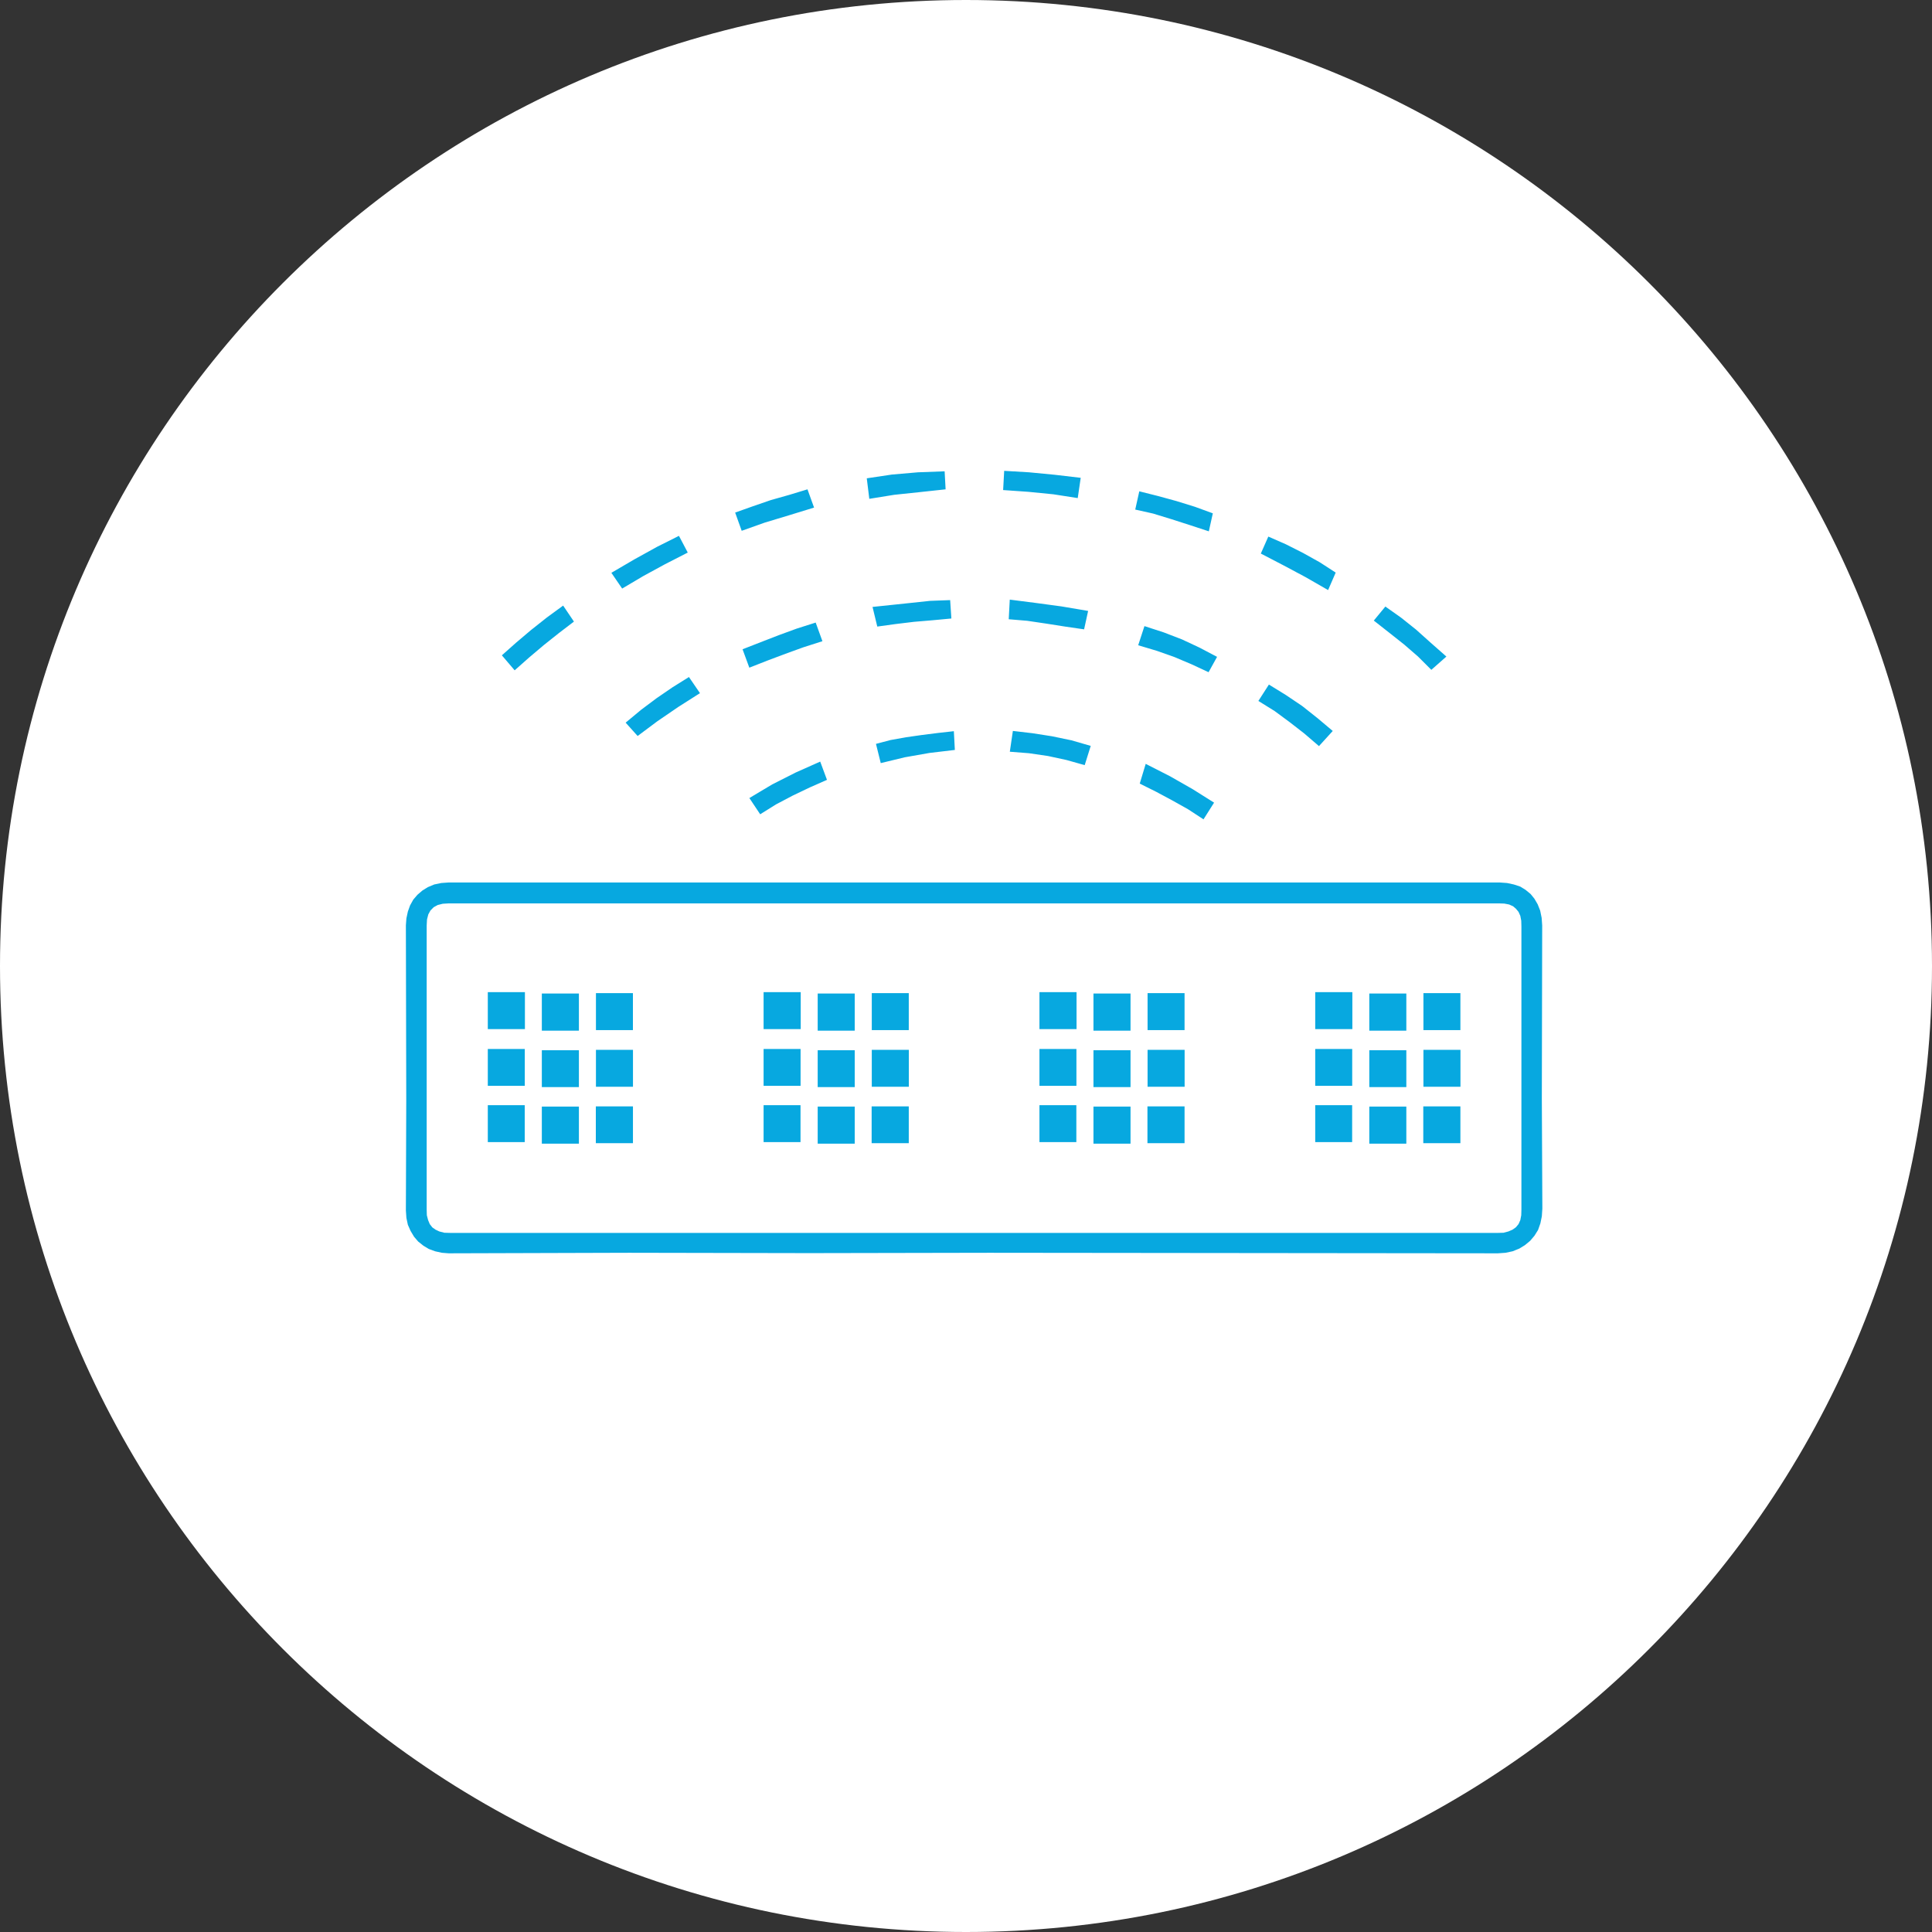 <?xml version="1.0" encoding="UTF-8"?>
<svg width="119px" height="119px" viewBox="0 0 119 119" version="1.1" xmlns="http://www.w3.org/2000/svg" xmlns:xlink="http://www.w3.org/1999/xlink">
    <rect x="0" y="0" width="119" height="119" fill="#333333" stroke="none"/>
    <!-- Generator: sketchtool 55.2 (78181) - https://sketchapp.com -->
    <title>2E0576A8-0065-40C4-A049-7A6BC5CF41D0</title>
    <desc>Created with sketchtool.</desc>
    <g id="Artwork" stroke="none" stroke-width="1" fill="none" fill-rule="evenodd">
        <g id="Infographics" transform="translate(-658, -10337)">
            <g id="AXON-icon-1" transform="translate(658, 10337)">
                <path d="M59.5,119 C92.36,119 119,92.36 119,59.5 C119,26.64 92.36,0 59.5,0 C26.641,0 0,26.64 0,59.5 C0,92.36 26.641,119 59.5,119" id="Fill-1" fill="#FFFFFF"></path>
                <g id="Group-41" transform="translate(25, 29)" fill="#07A8E0">
                    <polygon id="Fill-1" points="11.707 34.449 13.984 34.449 13.984 32.171 11.707 32.171"></polygon>
                    <polygon id="Fill-2" points="11.707 37.938 13.988 37.938 13.988 35.664 11.707 35.664"></polygon>
                    <polygon id="Fill-3" points="11.7 41.413 13.986 41.413 13.986 39.147 11.7 39.147"></polygon>
                    <polygon id="Fill-4" points="8.374 37.959 10.657 37.959 10.657 35.689 8.374 35.689"></polygon>
                    <polygon id="Fill-5" points="8.374 41.443 10.657 41.443 10.657 39.159 8.374 39.159"></polygon>
                    <polygon id="Fill-6" points="8.374 34.483 10.657 34.483 10.657 32.195 8.374 32.195"></polygon>
                    <polygon id="Fill-7" points="5.046 37.881 7.324 37.881 7.324 35.611 5.046 35.611"></polygon>
                    <polygon id="Fill-8" points="5.046 41.347 7.32 41.347 7.32 39.073 5.046 39.073"></polygon>
                    <polygon id="Fill-9" points="5.046 34.387 7.332 34.387 7.332 32.11 5.046 32.11"></polygon>
                    <polygon id="Fill-10" points="45.684 34.449 47.962 34.449 47.962 32.171 45.684 32.171"></polygon>
                    <polygon id="Fill-11" points="45.684 37.938 47.966 37.938 47.966 35.664 45.684 35.664"></polygon>
                    <polygon id="Fill-12" points="45.676 41.413 47.962 41.413 47.962 39.147 45.676 39.147"></polygon>
                    <polygon id="Fill-13" points="42.351 37.959 44.634 37.959 44.634 35.689 42.351 35.689"></polygon>
                    <polygon id="Fill-14" points="42.351 41.443 44.634 41.443 44.634 39.159 42.351 39.159"></polygon>
                    <polygon id="Fill-15" points="42.351 34.483 44.634 34.483 44.634 32.195 42.351 32.195"></polygon>
                    <polygon id="Fill-16" points="39.024 37.881 41.301 37.881 41.301 35.611 39.024 35.611"></polygon>
                    <polygon id="Fill-17" points="39.024 41.347 41.297 41.347 41.297 39.073 39.024 39.073"></polygon>
                    <polygon id="Fill-18" points="39.024 34.387 41.309 34.387 41.309 32.11 39.024 32.11"></polygon>
                    <polygon id="Fill-19" points="62.675 34.449 64.952 34.449 64.952 32.171 62.675 32.171"></polygon>
                    <polygon id="Fill-20" points="62.675 37.938 64.956 37.938 64.956 35.664 62.675 35.664"></polygon>
                    <polygon id="Fill-21" points="62.666 41.413 64.952 41.413 64.952 39.147 62.666 39.147"></polygon>
                    <polygon id="Fill-22" points="59.341 37.959 61.622 37.959 61.622 35.689 59.341 35.689"></polygon>
                    <polygon id="Fill-23" points="59.341 41.443 61.622 41.443 61.622 39.159 59.341 39.159"></polygon>
                    <polygon id="Fill-24" points="59.341 34.483 61.622 34.483 61.622 32.195 59.341 32.195"></polygon>
                    <polygon id="Fill-25" points="56.01 37.881 58.288 37.881 58.288 35.611 56.01 35.611"></polygon>
                    <polygon id="Fill-26" points="56.01 41.347 58.284 41.347 58.284 39.073 56.01 39.073"></polygon>
                    <polygon id="Fill-27" points="56.01 34.387 58.297 34.387 58.297 32.11 56.01 32.11"></polygon>
                    <polygon id="Fill-28" points="28.697 34.449 30.975 34.449 30.975 32.171 28.697 32.171"></polygon>
                    <polygon id="Fill-29" points="28.697 37.938 30.979 37.938 30.979 35.664 28.697 35.664"></polygon>
                    <polygon id="Fill-30" points="28.688 41.413 30.975 41.413 30.975 39.147 28.688 39.147"></polygon>
                    <polygon id="Fill-31" points="25.365 37.959 27.646 37.959 27.646 35.689 25.365 35.689"></polygon>
                    <polygon id="Fill-32" points="25.365 41.443 27.646 41.443 27.646 39.159 25.365 39.159"></polygon>
                    <polygon id="Fill-33" points="25.365 34.483 27.646 34.483 27.646 32.195 25.365 32.195"></polygon>
                    <polygon id="Fill-34" points="22.033 37.881 24.311 37.881 24.311 35.611 22.033 35.611"></polygon>
                    <polygon id="Fill-35" points="22.033 41.347 24.307 41.347 24.307 39.073 22.033 39.073"></polygon>
                    <polygon id="Fill-36" points="22.033 34.387 24.32 34.387 24.32 32.11 22.033 32.11"></polygon>
                    <path d="M2.648,25.355 L2.182,25.388 L1.747,25.478 L1.348,25.645 L1.012,25.855 L0.713,26.112 L0.456,26.411 L0.257,26.769 L0.122,27.146 L0.032,27.566 L0,27.99 L0.023,38.726 L0,45.562 L0.032,46.017 L0.122,46.441 L0.29,46.819 L0.502,47.174 L0.758,47.473 L1.081,47.73 L1.414,47.93 L1.803,48.073 L2.215,48.164 L2.638,48.197 L13.75,48.164 L24.855,48.185 L35.935,48.164 L67.264,48.197 L67.731,48.164 L68.164,48.073 L68.578,47.907 L68.923,47.696 L69.246,47.429 L69.511,47.118 L69.734,46.763 L69.879,46.352 L69.968,45.918 L70,45.441 L69.968,38.66 L69.99,28 L69.957,27.534 L69.866,27.088 L69.712,26.7 L69.511,26.355 L69.278,26.067 L68.967,25.811 L68.643,25.611 L68.244,25.478 L67.822,25.388 L67.353,25.355 L2.648,25.355 Z M2.37,46.93 L2.06,46.85 L1.826,46.74 L1.624,46.596 L1.47,46.396 L1.368,46.15 L1.291,45.852 L1.281,45.507 L1.281,28.012 L1.301,27.635 L1.381,27.322 L1.514,27.079 L1.714,26.878 L1.959,26.744 L2.27,26.666 L2.648,26.643 L24.855,26.643 L67.309,26.643 L67.655,26.655 L67.954,26.712 L68.199,26.822 L68.377,26.977 L68.534,27.168 L68.643,27.412 L68.7,27.711 L68.71,28.068 L68.71,45.507 L68.7,45.852 L68.643,46.15 L68.534,46.396 L68.367,46.596 L68.164,46.74 L67.91,46.85 L67.608,46.93 L67.264,46.94 L2.726,46.94 L2.37,46.93 Z" id="Fill-37"></path>
                    <path d="M53.157,13.165 L54.19,13.801 L55.208,14.486 L56.165,15.245 L57.089,16.023 L56.241,16.956 L55.334,16.177 L54.435,15.479 L53.511,14.797 L52.509,14.174 L53.157,13.165 Z M17.435,12.701 L18.114,13.694 L16.774,14.547 L15.48,15.432 L14.274,16.333 L13.536,15.511 L14.491,14.718 L15.445,14.003 L16.418,13.337 L17.435,12.701 Z M45.491,9.565 L46.678,9.951 L47.805,10.385 L48.899,10.897 L49.964,11.459 L49.441,12.404 L48.408,11.923 L47.343,11.472 L46.248,11.085 L45.106,10.744 L45.491,9.565 Z M25.241,9.347 L25.656,10.494 L24.484,10.869 L23.375,11.271 L22.264,11.689 L21.154,12.125 L20.737,10.991 L21.848,10.557 L22.973,10.121 L24.071,9.719 L25.241,9.347 Z M33.524,7.963 L33.599,9.096 L32.445,9.204 L31.304,9.3 L30.161,9.438 L29.036,9.593 L28.743,8.383 L29.93,8.259 L31.118,8.134 L32.289,8.009 L33.524,7.963 Z M37.196,7.933 L38.766,8.134 L40.386,8.352 L42.022,8.63 L41.774,9.764 L40.601,9.593 L39.429,9.409 L38.274,9.238 L37.132,9.142 L37.196,7.933 Z" id="Fill-38"></path>
                    <path d="M45.569,18.049 L47.07,18.815 L48.463,19.609 L49.78,20.438 L49.129,21.467 L48.17,20.841 L47.195,20.295 L46.205,19.765 L45.201,19.265 L45.569,18.049 Z M25.52,17.91 L25.937,19.034 L24.884,19.499 L23.833,20.001 L22.797,20.547 L21.823,21.155 L21.157,20.155 L22.565,19.314 L24.018,18.579 L25.52,17.91 Z M33.752,16.037 L33.813,17.192 L32.251,17.377 L30.735,17.644 L29.249,18.003 L28.955,16.818 L29.852,16.582 L30.811,16.41 L31.786,16.271 L32.776,16.146 L33.752,16.037 Z M37.387,16.021 L38.591,16.162 L39.784,16.348 L40.993,16.599 L42.183,16.942 L41.811,18.128 L40.698,17.814 L39.551,17.566 L38.376,17.394 L37.199,17.302 L37.387,16.021 Z" id="Fill-39"></path>
                    <path d="M36.852,0.001 L36.787,1.185 L38.349,1.294 L39.881,1.446 L41.382,1.679 L41.566,0.431 L39.973,0.244 L38.381,0.091 L36.852,0.001 Z M31.543,0.091 L29.936,0.23 L28.388,0.461 L28.544,1.725 L30.074,1.478 L31.668,1.31 L33.244,1.14 L33.184,0.03 L31.543,0.091 Z M23.625,1.478 L22.479,1.802 L21.365,2.186 L20.281,2.571 L20.684,3.694 L22.109,3.188 L23.593,2.74 L25.142,2.264 L24.736,1.14 L23.625,1.478 Z M44.924,2.386 L46.023,2.632 L47.136,2.973 L48.281,3.341 L49.457,3.727 L49.703,2.618 L48.605,2.217 L47.46,1.862 L46.331,1.553 L45.174,1.262 L44.924,2.386 Z M15.473,4.68 L14.078,5.451 L12.657,6.282 L13.321,7.252 L14.62,6.483 L15.953,5.757 L17.362,5.035 L16.819,4.005 L15.473,4.68 Z M52.659,5.096 L54.02,5.804 L55.411,6.546 L56.803,7.345 L57.271,6.268 L56.295,5.636 L55.272,5.065 L54.205,4.526 L53.121,4.05 L52.659,5.096 Z M8.68,9.037 L7.706,9.808 L6.794,10.58 L5.912,11.364 L6.7,12.288 L7.584,11.504 L8.496,10.733 L9.423,9.995 L10.351,9.286 L9.686,8.301 L8.68,9.037 Z M59.618,9.224 L60.578,9.978 L61.493,10.703 L62.343,11.44 L63.162,12.258 L64.089,11.44 L63.13,10.595 L62.219,9.778 L61.289,9.037 L60.33,8.36 L59.618,9.224 Z" id="Fill-40"></path>
                </g>
            </g>
        </g>
    </g>
</svg>